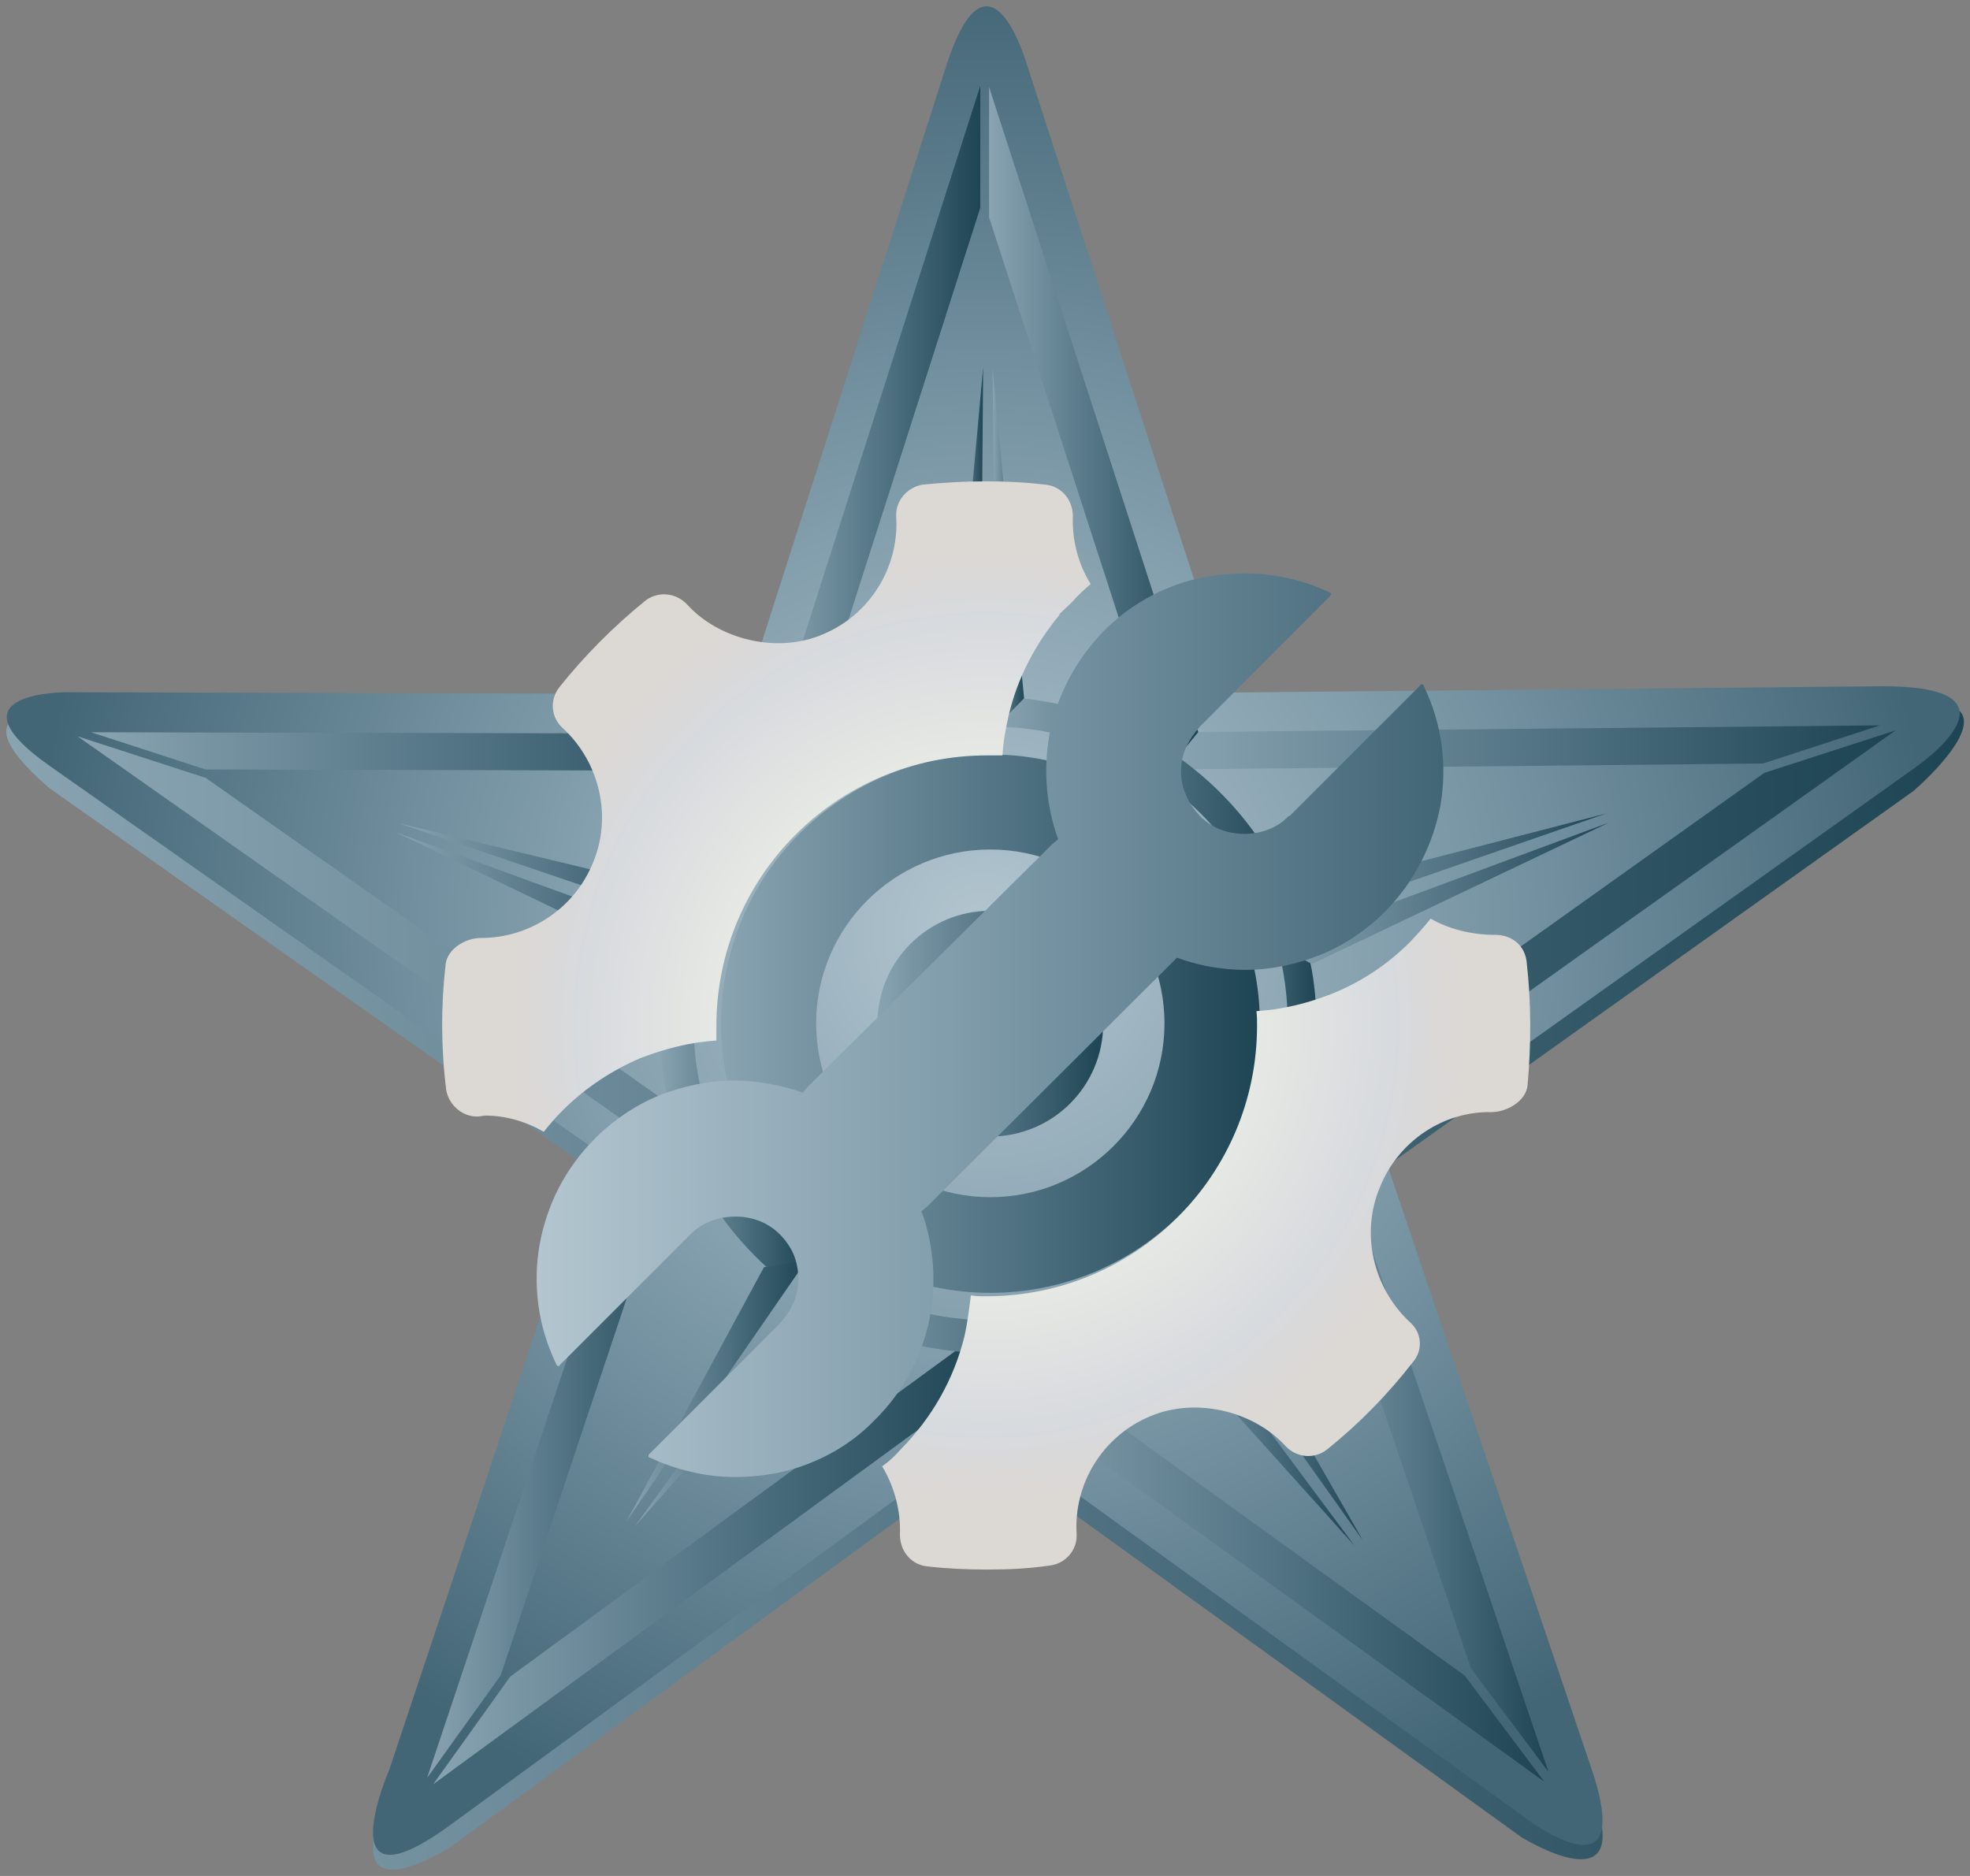 <?xml version="1.0" encoding="utf-8"?>
<!-- Generator: Adobe Illustrator 25.4.1, SVG Export Plug-In . SVG Version: 6.00 Build 0)  -->
<svg version="1.1" id="Layer_1" xmlns="http://www.w3.org/2000/svg" xmlns:xlink="http://www.w3.org/1999/xlink" x="0px" y="0px"
	 viewBox="0 0 630 600" style="enable-background:new 0 0 630 600;" xml:space="preserve">
<rect x="0" y="0" width="630" height="600" fill="#808080" stroke="none"/>
<style type="text/css">
	.st0{fill:url(#SVGID_1_);}
	.st1{fill:url(#SVGID_00000038373287086645285980000009519848058651832233_);}
	.st2{fill:url(#SVGID_00000138552002302556475510000006591928075137252247_);}
	.st3{fill:url(#SVGID_00000153667211971286811860000005002859140022525623_);}
	.st4{fill:url(#SVGID_00000022536323790642626840000012725298123001742773_);}
	.st5{fill:url(#SVGID_00000080179803305334999100000010544698239583729033_);}
	.st6{fill:url(#SVGID_00000036223574391379795530000014734599317938325932_);}
	.st7{fill:url(#SVGID_00000097471913169874201260000003872590387270602151_);}
	.st8{fill:url(#SVGID_00000128481259739336614520000014083610490790925202_);}
	.st9{fill:url(#SVGID_00000107574261771349433380000011875692395133935282_);}
	.st10{fill:url(#SVGID_00000152263263178316760650000016697238683733193112_);}
	.st11{fill:url(#SVGID_00000148642295365229820050000012436702145917787019_);}
	.st12{fill:url(#SVGID_00000109024971504196120510000007335334235763225768_);}
	.st13{fill:url(#SVGID_00000167370550607116158050000008094005447845315764_);}
	.st14{fill:url(#SVGID_00000130622019223583756220000013027242984333078420_);}
	.st15{fill:url(#SVGID_00000039843344895031186080000010107747126308568255_);}
	.st16{fill:url(#SVGID_00000078024254185323919440000004422886469882769569_);}
	.st17{fill:url(#SVGID_00000057860276966711781400000010423921313814646424_);}
	.st18{fill:url(#SVGID_00000071536314848253325090000009794484794994679186_);}
	.st19{fill:url(#SVGID_00000010999457767689734990000004358491697282882192_);}
	.st20{fill:url(#SVGID_00000122707569720062583850000001734087268198321583_);}
	.st21{fill:url(#SVGID_00000181054479038715921170000016828435458902286737_);}
	.st22{fill:url(#SVGID_00000121977626859859683190000004318833619551331205_);}
	.st23{fill:url(#SVGID_00000148660515170978699170000004526761110757132464_);}
	.st24{fill:url(#SVGID_00000178912383210634527830000015965680160120686469_);}
	.st25{fill:url(#SVGID_00000103962067531420068320000000137575724959841193_);}
	.st26{fill:url(#SVGID_00000056419784966008177900000006151130190807613114_);}
	.st27{fill:url(#SVGID_00000134233485610635286840000014232436059221743783_);}
	.st28{fill:url(#SVGID_00000035505024099170487990000000649916813742917520_);}
	.st29{fill:url(#SVGID_00000040569404627237958200000003251300553093034665_);}
	.st30{fill-rule:evenodd;clip-rule:evenodd;fill:url(#SVGID_00000049940602611805939030000017992709068157685654_);}
</style>
<linearGradient id="SVGID_1_" gradientUnits="userSpaceOnUse" x1="282.706" y1="327.89" x2="351.86" y2="327.89">
	<stop  offset="0" style="stop-color:#89A3B1"/>
	<stop  offset="0.539" style="stop-color:#507282"/>
	<stop  offset="1" style="stop-color:#1E4554"/>
</linearGradient>
<path class="st0" d="M316.9,292.9c-19.3,0.5-34.6,16.5-34.1,35.8c0.4,18.7,15.5,33.7,34.1,34.1c19.3,0,35-15.6,35-35
	C351.8,308.6,336.2,292.9,316.9,292.9z M316.9,304.1c13.2,0,23.9,10.7,23.9,23.8c0,13.2-10.7,23.9-23.9,23.9S293,341.1,293,327.9
	C293,314.7,303.7,304.1,316.9,304.1L316.9,304.1z"/>
<linearGradient id="SVGID_00000163058901413007351810000008296380543021604497_" gradientUnits="userSpaceOnUse" x1="2" y1="411.369" x2="627.996" y2="411.369">
	<stop  offset="0" style="stop-color:#89A3B1"/>
	<stop  offset="0.539" style="stop-color:#507282"/>
	<stop  offset="1" style="stop-color:#1E4554"/>
</linearGradient>
<path style="fill:url(#SVGID_00000163058901413007351810000008296380543021604497_);" d="M21.1,228.6c0,0-39.2-5.9-5.3,23.5
	l174.8,123l-66.1,198c0,0-20.4,41.1,19.5,17.7l172.4-126.1l170,122.8c0,0,37.7,23.6,22.5-14.9l-67.1-198.4l170.1-121.2
	c0,0,42.9-36.7-11.1-26.4C391.6,419.2,200.2,398.7,21.1,228.6L21.1,228.6z"/>
<radialGradient id="SVGID_00000144295372251968775120000000948751464512488347_" cx="314.433" cy="297.627" r="304.043" gradientUnits="userSpaceOnUse">
	<stop  offset="0" style="stop-color:#B3C6D0"/>
	<stop  offset="0.539" style="stop-color:#7895A4"/>
	<stop  offset="1" style="stop-color:#436676"/>
</radialGradient>
<path style="fill:url(#SVGID_00000144295372251968775120000000948751464512488347_);" d="M302.5,21.4L238.3,222l-217.2-0.6
	c0,0-38.8-0.1-5.3,23.5l174.8,123L124.5,566c0,0-20.4,46.8,19.5,17.7l172.4-126.1l170,122.8c0,0,37.6,29.7,22.5-14.9l-67.1-198.4
	l170.1-121.2c0,0,39.8-26.9-11.1-26.4l-207.2,2L328.5,21C328.5,21,316.4-22,302.5,21.4L302.5,21.4z M315.5,300.5
	c4.1,0,7.8,0.6,11.4,2.2c12.3,5.2,20.7,22.9,16.1,35c-3.2,8.3-11.9,15.1-21.1,16.4c-1.2,0.2-4.7,0.3-5.6,0.2
	c-9.1-0.8-19.6-8.9-24-16.2c-2.1-3.5-3.2-8.3-3.2-12.6c0-9.1,5.9-17.9,14.6-22.2C307.2,301.4,311.1,300.5,315.5,300.5L315.5,300.5z"
	/>
<linearGradient id="SVGID_00000053526879743827339190000002786810811911958918_" gradientUnits="userSpaceOnUse" x1="406.712" y1="278.74" x2="513.572" y2="278.74">
	<stop  offset="0" style="stop-color:#89A3B1"/>
	<stop  offset="0.539" style="stop-color:#507282"/>
	<stop  offset="1" style="stop-color:#1E4554"/>
</linearGradient>
<path style="fill:url(#SVGID_00000053526879743827339190000002786810811911958918_);" d="M406.7,297.3l106.9-37.1l-101.1,26.1"/>
<linearGradient id="SVGID_00000029733737151829862550000000750873517834711975_" gradientUnits="userSpaceOnUse" x1="127.54" y1="280.19" x2="227.04" y2="280.19">
	<stop  offset="0" style="stop-color:#89A3B1"/>
	<stop  offset="0.539" style="stop-color:#507282"/>
	<stop  offset="1" style="stop-color:#1E4554"/>
</linearGradient>
<path style="fill:url(#SVGID_00000029733737151829862550000000750873517834711975_);" d="M219.7,285.5l-92.2-22.2l99.5,33.8"/>
<linearGradient id="SVGID_00000037658421723133992500000001948840318160145317_" gradientUnits="userSpaceOnUse" x1="200.41" y1="444.4" x2="258.44" y2="444.4">
	<stop  offset="0" style="stop-color:#89A3B1"/>
	<stop  offset="0.539" style="stop-color:#507282"/>
	<stop  offset="1" style="stop-color:#1E4554"/>
</linearGradient>
<path style="fill:url(#SVGID_00000037658421723133992500000001948840318160145317_);" d="M244.3,405.3l-43.9,81.2l58-84.1"/>
<linearGradient id="SVGID_00000099630251974470327360000003926519689516771200_" gradientUnits="userSpaceOnUse" x1="126.566" y1="286.865" x2="225.383" y2="286.865">
	<stop  offset="0" style="stop-color:#89A3B1"/>
	<stop  offset="0.539" style="stop-color:#507282"/>
	<stop  offset="1" style="stop-color:#1E4554"/>
</linearGradient>
<path style="fill:url(#SVGID_00000099630251974470327360000003926519689516771200_);" d="M225.4,302.2l-98.8-36l85.8,41.3"/>
<linearGradient id="SVGID_00000007428834568846387210000014166980065662977688_" gradientUnits="userSpaceOnUse" x1="372.8" y1="448.285" x2="435.78" y2="448.285">
	<stop  offset="0" style="stop-color:#89A3B1"/>
	<stop  offset="0.539" style="stop-color:#507282"/>
	<stop  offset="1" style="stop-color:#1E4554"/>
</linearGradient>
<path style="fill:url(#SVGID_00000007428834568846387210000014166980065662977688_);" d="M372.8,404l63,88.6l-49.5-86.4"/>
<linearGradient id="SVGID_00000072242692272665884770000000199827119460519316_" gradientUnits="userSpaceOnUse" x1="408.354" y1="285.681" x2="514.495" y2="285.681">
	<stop  offset="0" style="stop-color:#89A3B1"/>
	<stop  offset="0.539" style="stop-color:#507282"/>
	<stop  offset="1" style="stop-color:#1E4554"/>
</linearGradient>
<path style="fill:url(#SVGID_00000072242692272665884770000000199827119460519316_);" d="M419.6,308.3l94.9-45.2l-106.1,39.3"/>
<linearGradient id="SVGID_00000052072891340260157710000011535364772153959060_" gradientUnits="userSpaceOnUse" x1="365.99" y1="450.725" x2="433.18" y2="450.725">
	<stop  offset="0" style="stop-color:#89A3B1"/>
	<stop  offset="0.539" style="stop-color:#507282"/>
	<stop  offset="1" style="stop-color:#1E4554"/>
</linearGradient>
<path style="fill:url(#SVGID_00000052072891340260157710000011535364772153959060_);" d="M366,419.7l67.2,74.7l-65-87.4"/>
<linearGradient id="SVGID_00000127004321269402310900000006468831235800119201_" gradientUnits="userSpaceOnUse" x1="203.013" y1="446.893" x2="264.441" y2="446.893">
	<stop  offset="0" style="stop-color:#89A3B1"/>
	<stop  offset="0.539" style="stop-color:#507282"/>
	<stop  offset="1" style="stop-color:#1E4554"/>
</linearGradient>
<path style="fill:url(#SVGID_00000127004321269402310900000006468831235800119201_);" d="M263,405.5l-60,82.7l61.4-69.2"/>
<linearGradient id="SVGID_00000018229478296463156930000001717084463328823434_" gradientUnits="userSpaceOnUse" x1="29.186" y1="240.336" x2="255.933" y2="240.336">
	<stop  offset="0" style="stop-color:#89A3B1"/>
	<stop  offset="0.539" style="stop-color:#507282"/>
	<stop  offset="1" style="stop-color:#1E4554"/>
</linearGradient>
<path style="fill:url(#SVGID_00000018229478296463156930000001717084463328823434_);" d="M247.2,234.7l-218.1-0.5l36.6,11.9
	l190.1,0.5"/>
<linearGradient id="SVGID_00000058559739004065959380000016614268507783972533_" gradientUnits="userSpaceOnUse" x1="247.244" y1="136.979" x2="313.565" y2="136.979">
	<stop  offset="0" style="stop-color:#89A3B1"/>
	<stop  offset="0.539" style="stop-color:#507282"/>
	<stop  offset="1" style="stop-color:#1E4554"/>
</linearGradient>
<path style="fill:url(#SVGID_00000058559739004065959380000016614268507783972533_);" d="M255.9,246.5l57.6-180.1v-39l-66.3,207.3
	L255.9,246.5L255.9,246.5z"/>
<linearGradient id="SVGID_00000137114730871023293110000003463369044426651021_" gradientUnits="userSpaceOnUse" x1="316.34" y1="136.935" x2="383.25" y2="136.935">
	<stop  offset="0" style="stop-color:#89A3B1"/>
	<stop  offset="0.539" style="stop-color:#507282"/>
	<stop  offset="1" style="stop-color:#1E4554"/>
</linearGradient>
<path style="fill:url(#SVGID_00000137114730871023293110000003463369044426651021_);" d="M383.2,234.2L316.3,27.8v41.7l57.2,176.6
	L383.2,234.2z"/>
<linearGradient id="SVGID_00000118381457600469299900000008811081028592642742_" gradientUnits="userSpaceOnUse" x1="373.577" y1="239.079" x2="601.179" y2="239.079">
	<stop  offset="0" style="stop-color:#89A3B1"/>
	<stop  offset="0.539" style="stop-color:#507282"/>
	<stop  offset="1" style="stop-color:#1E4554"/>
</linearGradient>
<path style="fill:url(#SVGID_00000118381457600469299900000008811081028592642742_);" d="M373.6,246.1l190.2-1.9l37.4-12.2
	l-217.9,2.1L373.6,246.1z"/>
<linearGradient id="SVGID_00000127754779039431700410000008752014275510280107_" gradientUnits="userSpaceOnUse" x1="410.61" y1="461.67" x2="495.21" y2="461.67">
	<stop  offset="0" style="stop-color:#89A3B1"/>
	<stop  offset="0.539" style="stop-color:#507282"/>
	<stop  offset="1" style="stop-color:#1E4554"/>
</linearGradient>
<path style="fill:url(#SVGID_00000127754779039431700410000008752014275510280107_);" d="M410.6,356.7l59.8,176.9l24.8,33.1L426,362
	"/>
<linearGradient id="SVGID_00000132790052565520721490000013038701482456497316_" gradientUnits="userSpaceOnUse" x1="24.8" y1="298.06" x2="606.17" y2="298.06">
	<stop  offset="0" style="stop-color:#89A3B1"/>
	<stop  offset="0.539" style="stop-color:#507282"/>
	<stop  offset="1" style="stop-color:#1E4554"/>
</linearGradient>
<path style="fill:url(#SVGID_00000132790052565520721490000013038701482456497316_);" d="M426,362l180.2-128.4l-42,13.6L410.6,356.7
	 M219.8,357.1l-154-108.3l-41-13.3l180.6,127.1"/>
<linearGradient id="SVGID_00000078023770036294863040000014455920068052520578_" gradientUnits="userSpaceOnUse" x1="136.654" y1="462.862" x2="219.772" y2="462.862">
	<stop  offset="0" style="stop-color:#89A3B1"/>
	<stop  offset="0.539" style="stop-color:#507282"/>
	<stop  offset="1" style="stop-color:#1E4554"/>
</linearGradient>
<path style="fill:url(#SVGID_00000078023770036294863040000014455920068052520578_);" d="M205.4,362.6l-68.8,206l23.5-32.7
	l59.7-178.7"/>
<linearGradient id="SVGID_00000008139617978000450080000004831757336991062709_" gradientUnits="userSpaceOnUse" x1="138.51" y1="497.865" x2="315.61" y2="497.865">
	<stop  offset="0" style="stop-color:#89A3B1"/>
	<stop  offset="0.539" style="stop-color:#507282"/>
	<stop  offset="1" style="stop-color:#1E4554"/>
</linearGradient>
<path style="fill:url(#SVGID_00000008139617978000450080000004831757336991062709_);" d="M315.1,425.1L163.2,536.2l-24.7,34.5
	l177.1-129.5"/>
<linearGradient id="SVGID_00000176723568845567875570000008514937081952633262_" gradientUnits="userSpaceOnUse" x1="315.07" y1="497.485" x2="493.88" y2="497.485">
	<stop  offset="0" style="stop-color:#89A3B1"/>
	<stop  offset="0.539" style="stop-color:#507282"/>
	<stop  offset="1" style="stop-color:#1E4554"/>
</linearGradient>
<path style="fill:url(#SVGID_00000176723568845567875570000008514937081952633262_);" d="M315.6,441.1l178.3,128.8l-25.5-34
	L315.1,425.1"/>
<linearGradient id="SVGID_00000155129429276778588930000003979732946476054676_" gradientUnits="userSpaceOnUse" x1="317.434" y1="174.923" x2="327.55" y2="174.923">
	<stop  offset="0" style="stop-color:#89A3B1"/>
	<stop  offset="0.539" style="stop-color:#507282"/>
	<stop  offset="1" style="stop-color:#1E4554"/>
</linearGradient>
<path style="fill:url(#SVGID_00000155129429276778588930000003979732946476054676_);" d="M327.5,223.4l-10.1-105.9l1.3,115"/>
<linearGradient id="SVGID_00000168110727452293318550000011620059746463923896_" gradientUnits="userSpaceOnUse" x1="304.74" y1="174.975" x2="314.37" y2="174.975">
	<stop  offset="0" style="stop-color:#89A3B1"/>
	<stop  offset="0.539" style="stop-color:#507282"/>
	<stop  offset="1" style="stop-color:#1E4554"/>
</linearGradient>
<path style="fill:url(#SVGID_00000168110727452293318550000011620059746463923896_);" d="M313.5,232.5l0.9-115l-9.6,105.8"/>
<linearGradient id="SVGID_00000147189908440825317960000014895236398570927524_" gradientUnits="userSpaceOnUse" x1="219.8" y1="260.16" x2="313.47" y2="260.16">
	<stop  offset="0" style="stop-color:#89A3B1"/>
	<stop  offset="0.539" style="stop-color:#507282"/>
	<stop  offset="1" style="stop-color:#1E4554"/>
</linearGradient>
<path style="fill:url(#SVGID_00000147189908440825317960000014895236398570927524_);" d="M304.7,223.3c-37.4,4-69.7,27.6-84.9,62
	l6.9,11.6c12.7-37.4,47.2-63.1,86.7-64.5L304.7,223.3z"/>
<linearGradient id="SVGID_00000004523146287385576230000013512424761266776716_" gradientUnits="userSpaceOnUse" x1="318.759" y1="260.262" x2="412.419" y2="260.262">
	<stop  offset="0" style="stop-color:#89A3B1"/>
	<stop  offset="0.539" style="stop-color:#507282"/>
	<stop  offset="1" style="stop-color:#1E4554"/>
</linearGradient>
<path style="fill:url(#SVGID_00000004523146287385576230000013512424761266776716_);" d="M412.4,286.1
	c-14.6-33.9-46.7-58.5-84.9-62.7l-8.8,9c41.1,0.8,75.8,27.7,88.2,64.7"/>
<linearGradient id="SVGID_00000016792972339399594730000004126975320276459408_" gradientUnits="userSpaceOnUse" x1="372.96" y1="354.24" x2="421.02" y2="354.24">
	<stop  offset="0" style="stop-color:#89A3B1"/>
	<stop  offset="0.539" style="stop-color:#507282"/>
	<stop  offset="1" style="stop-color:#1E4554"/>
</linearGradient>
<path style="fill:url(#SVGID_00000016792972339399594730000004126975320276459408_);" d="M385.7,406.3
	c22.5-19.9,35.3-48.5,35.3-78.5c0-6.7-0.6-13.3-1.9-19.7l-10.7-5.9c2.3,8.2,3.4,16.7,3.4,25.2c0,30.3-14.5,58.8-39,76.7L385.7,406.3
	z"/>
<linearGradient id="SVGID_00000057868257896286303100000013533791428985727152_" gradientUnits="userSpaceOnUse" x1="210.881" y1="353.716" x2="258.529" y2="353.716">
	<stop  offset="0" style="stop-color:#89A3B1"/>
	<stop  offset="0.539" style="stop-color:#507282"/>
	<stop  offset="1" style="stop-color:#1E4554"/>
</linearGradient>
<path style="fill:url(#SVGID_00000057868257896286303100000013533791428985727152_);" d="M212.9,307.4c-1.3,6.6-2,13.4-2,20.3
	c0,30.7,13.2,58.4,34.3,77.6l13.4-2.9c-22.4-17.4-36.8-44.5-36.8-75c0-8.8,1.2-17.2,3.4-25.3L212.9,307.4z"/>
<linearGradient id="SVGID_00000152956050253168089300000012205439247326682043_" gradientUnits="userSpaceOnUse" x1="230.55" y1="327.368" x2="402.853" y2="327.368">
	<stop  offset="0" style="stop-color:#89A3B1"/>
	<stop  offset="0.539" style="stop-color:#507282"/>
	<stop  offset="1" style="stop-color:#1E4554"/>
</linearGradient>
<path style="fill:url(#SVGID_00000152956050253168089300000012205439247326682043_);" d="M316.7,241.3c-47.6,0-86.1,38.5-86.1,86.1
	c0,47.5,38.6,86.1,86.1,86.1c47.6,0,86.2-38.6,86.2-86.1C402.9,279.8,364.3,241.3,316.7,241.3z M316.7,271.7
	c30.7,0,55.7,24.9,55.7,55.6c0,30.7-25,55.6-55.7,55.6c-30.7,0-55.7-24.9-55.7-55.6S286,271.7,316.7,271.7L316.7,271.7z"/>
<linearGradient id="SVGID_00000003814272465091470540000003114796106233556630_" gradientUnits="userSpaceOnUse" x1="262.88" y1="419.18" x2="368.56" y2="419.18">
	<stop  offset="0" style="stop-color:#89A3B1"/>
	<stop  offset="0.539" style="stop-color:#507282"/>
	<stop  offset="1" style="stop-color:#1E4554"/>
</linearGradient>
<path style="fill:url(#SVGID_00000003814272465091470540000003114796106233556630_);" d="M264.2,419.1c15.8,8.9,33.6,13.6,51.8,13.6
	c18.4,0,35.6-4.7,50.6-13l2-12.7c-15.4,10-33.4,15.3-51.7,15.3c-19.3,0-38.1-5.8-53.9-16.8L264.2,419.1z"/>
<linearGradient id="SVGID_00000088818391986821476130000008565273109323422633_" gradientUnits="userSpaceOnUse" x1="280.608" y1="327.381" x2="352.78" y2="327.381">
	<stop  offset="0" style="stop-color:#89A3B1"/>
	<stop  offset="0.539" style="stop-color:#507282"/>
	<stop  offset="1" style="stop-color:#1E4554"/>
</linearGradient>
<path style="fill:url(#SVGID_00000088818391986821476130000008565273109323422633_);" d="M316.7,291.3c-19.9,0-36.1,16.1-36.1,36.1
	c0,19.9,16.2,36.1,36.1,36.1c19.9,0,36.1-16.1,36.1-36.1C352.8,307.5,336.6,291.3,316.7,291.3z M316.7,302.8
	c13.6,0,24.6,11,24.6,24.6s-11,24.6-24.6,24.6c-13.6,0-24.6-11-24.6-24.6S303.1,302.8,316.7,302.8z"/>
<radialGradient id="SVGID_00000010293293113301555580000002874621127374792616_" cx="315.37" cy="327.805" r="174.017" gradientUnits="userSpaceOnUse">
	<stop  offset="5.618000e-03" style="stop-color:#FFFEEE"/>
	<stop  offset="0.285" style="stop-color:#F3F4E9"/>
	<stop  offset="0.747" style="stop-color:#D7DADE"/>
	<stop  offset="0.876" style="stop-color:#DCD8D4"/>
</radialGradient>
<path style="fill:url(#SVGID_00000010293293113301555580000002874621127374792616_);" d="M142.5,308.5c0.5-4.9,6.2-8.5,11.3-8.5
	c15.7,0,29.9-9.5,35.8-24c6.2-14.7,2.3-32-9.5-43c-3.9-3.4-4.4-9-1.3-13.1c8.2-10.3,17.5-19.6,27.6-27.8c4.1-3.1,9.8-2.6,13.4,1.3
	c10.3,11.3,28.9,15.7,43.3,9.5c15-6.2,24.5-21.4,23.5-37.6c-0.3-5.2,3.6-9.5,8.5-10.3c13.1-1.3,26.3-1.5,39.2,0
	c5.2,0.5,8.8,4.9,8.8,10.1c-0.3,7.7,1.8,15.5,5.7,21.7c-2.1,1.8-4.1,3.6-5.9,5.7l-4.1,3.9v0.3c-7.7,9.3-13.4,20.1-16.2,32
	c-1,4.4-1.8,8.8-2,12.9c-1.6,0-3.4,0-4.9,0c-47.9,0-86.6,38.7-86.6,86.6c0,1.5,0,3.1,0,4.6c-8.3,0.5-16.5,2.6-24.5,5.7
	c-9,3.9-17.5,9.5-24.5,16.5l-0.3,0.3c-2.1,2.1-4.1,4.4-5.9,6.7c-5.7-3.3-12.1-5.2-18.8-5.2l-2.1,0.3c-4.9,0.3-9.5-3.6-10.3-8.5
	C141,335,141,321.6,142.5,308.5L142.5,308.5z M457.5,293.8c5.9,3.4,13.2,5.2,20.6,5.2c5.7,0,9.5,3.6,10.1,8.5
	c1.5,13.1,1.5,26.5,0.3,39.7c-0.5,4.9-6.5,8.5-11.6,8.5c-15-0.3-29.6,9-35.6,24c-6.2,14.7-2.3,32,9.5,43.1c3.9,3.3,4.4,9,1,12.9
	c-8,10.3-17.3,19.8-27.3,27.8c-4.1,3.3-9.8,2.8-13.4-1c-10.3-11.3-28.9-15.7-43.3-9.5c-15,6.2-24.5,21.4-23.5,37.6
	c0.3,5.2-3.6,9.5-8.5,10.1c-6.7,1-13.4,1.3-20.1,1.3c-6.5,0-12.9-0.3-19.1-1c-5.2-0.5-8.8-4.9-8.8-10.1c0.3-7.7-1.8-15.5-5.7-21.9
	c2.1-1.5,4.1-3.3,5.9-5.4c10-10.1,17-22.4,20.4-36.1c1-4.4,1.5-8.8,2.1-13.2c1.5,0.3,3.1,0.3,4.9,0.3c47.9,0,86.6-38.7,86.6-86.6
	c0-1.6,0-3.1-0.2-4.6c8.5-0.5,16.7-2.6,24.5-5.7c9.5-3.9,17.8-9.5,25-16.8l0,0C453.6,298.4,455.5,296.4,457.5,293.8L457.5,293.8z"/>
<linearGradient id="SVGID_00000089541058929518967700000012504076347326206885_" gradientUnits="userSpaceOnUse" x1="171.518" y1="327.824" x2="461.441" y2="327.824">
	<stop  offset="0" style="stop-color:#B3C6D0"/>
	<stop  offset="0.539" style="stop-color:#7895A4"/>
	<stop  offset="1" style="stop-color:#436676"/>
</linearGradient>
<path style="fill-rule:evenodd;clip-rule:evenodd;fill:url(#SVGID_00000089541058929518967700000012504076347326206885_);" d="
	M234.8,345.6c3.3,0,6.7,0.3,9.8,0.8c3.3,0.5,6.7,1.3,9.8,2.3l2.3,0.8l1.5-1.8l78.4-77.8l1.8-1.5l-0.8-2.3
	c-3.6-11.3-3.9-23.2-1.3-34.5c2.8-11.1,8.5-21.4,16.8-29.9l0,0c5.9-5.9,12.9-10.6,20.6-13.7c7.5-3.1,15.7-4.6,24.2-4.6
	c4.6,0,9.5,0.5,13.9,1.5c4.6,1,9.3,2.6,13.4,4.6c0.2,0,0.2,0,0.2,0c0,0.3,0.3,0.3,0.3,0.5l0,0v0.3l0,0c-0.3,0-0.3,0.3-0.3,0.3
	l-41.7,41.8c-1.8,2.1-3.3,4.1-4.4,6.7c-1.1,2.3-1.6,4.9-1.6,7.7c0,2.6,0.5,5.2,1.6,7.5c1,2.6,2.6,4.6,4.4,6.7l0,0l0,0
	c3.9,3.9,9,5.7,14.2,5.7c5.2,0,10.6-1.8,14.2-5.7l0,0h0.3l0,0l41.8-41.8l0,0c0-0.3,0-0.3,0.3-0.3h0.2l0,0c0.3,0,0.3,0,0.3,0
	c0.3,0.3,0.3,0.3,0.3,0.5c5.9,12.1,7.5,25.3,5.4,37.9c-2.3,12.6-8.3,24.7-17.8,34.3l0,0c-5.9,5.9-12.9,10.6-20.4,13.7
	c-7.7,3.1-16,4.9-24.2,4.9c-3.6,0-6.7-0.3-10.1-0.8c-3.1-0.5-6.4-1.3-9.5-2.3l-2.3-0.8l-1.5,1.5l-78.4,78.1l-1.8,1.5l0.8,2.3
	c3.6,11.3,3.9,23.2,1.3,34.3c-2.8,11.3-8.5,21.7-16.8,29.9c-5.9,6.2-12.9,10.8-20.6,13.9c-7.5,3.1-15.7,4.6-24.2,4.6
	c-4.6,0-9.5-0.5-13.9-1.6c-4.6-1-9.3-2.6-13.4-4.6l0,0c-0.3,0-0.3,0-0.3,0c-0.2-0.3-0.2-0.3-0.2-0.5l0,0v-0.3l0,0
	c0-0.3,0.2-0.3,0.2-0.3l41.8-41.8c1.8-2.1,3.3-4.1,4.4-6.7c1-2.3,1.5-4.9,1.5-7.7l0,0c0-2.6-0.5-5.2-1.5-7.7c-1-2.3-2.6-4.6-4.4-6.4
	l0,0l0,0l0,0c-3.9-3.9-9-5.7-14.2-5.7c-5.2,0-10.6,1.8-14.4,5.7l0,0l0,0l-41.8,41.8l0,0c0,0,0,0.3-0.2,0.3h-0.3l0,0
	c-0.3,0-0.3,0-0.3-0.3c-0.3,0-0.3,0-0.3-0.3l0,0c-5.9-12.1-7.5-25.3-5.4-37.9c2.3-12.9,8.2-24.7,17.8-34.3l0,0
	c5.9-5.9,12.9-10.6,20.4-13.7C218.3,347.4,226.5,345.6,234.8,345.6L234.8,345.6z"/>
</svg>
